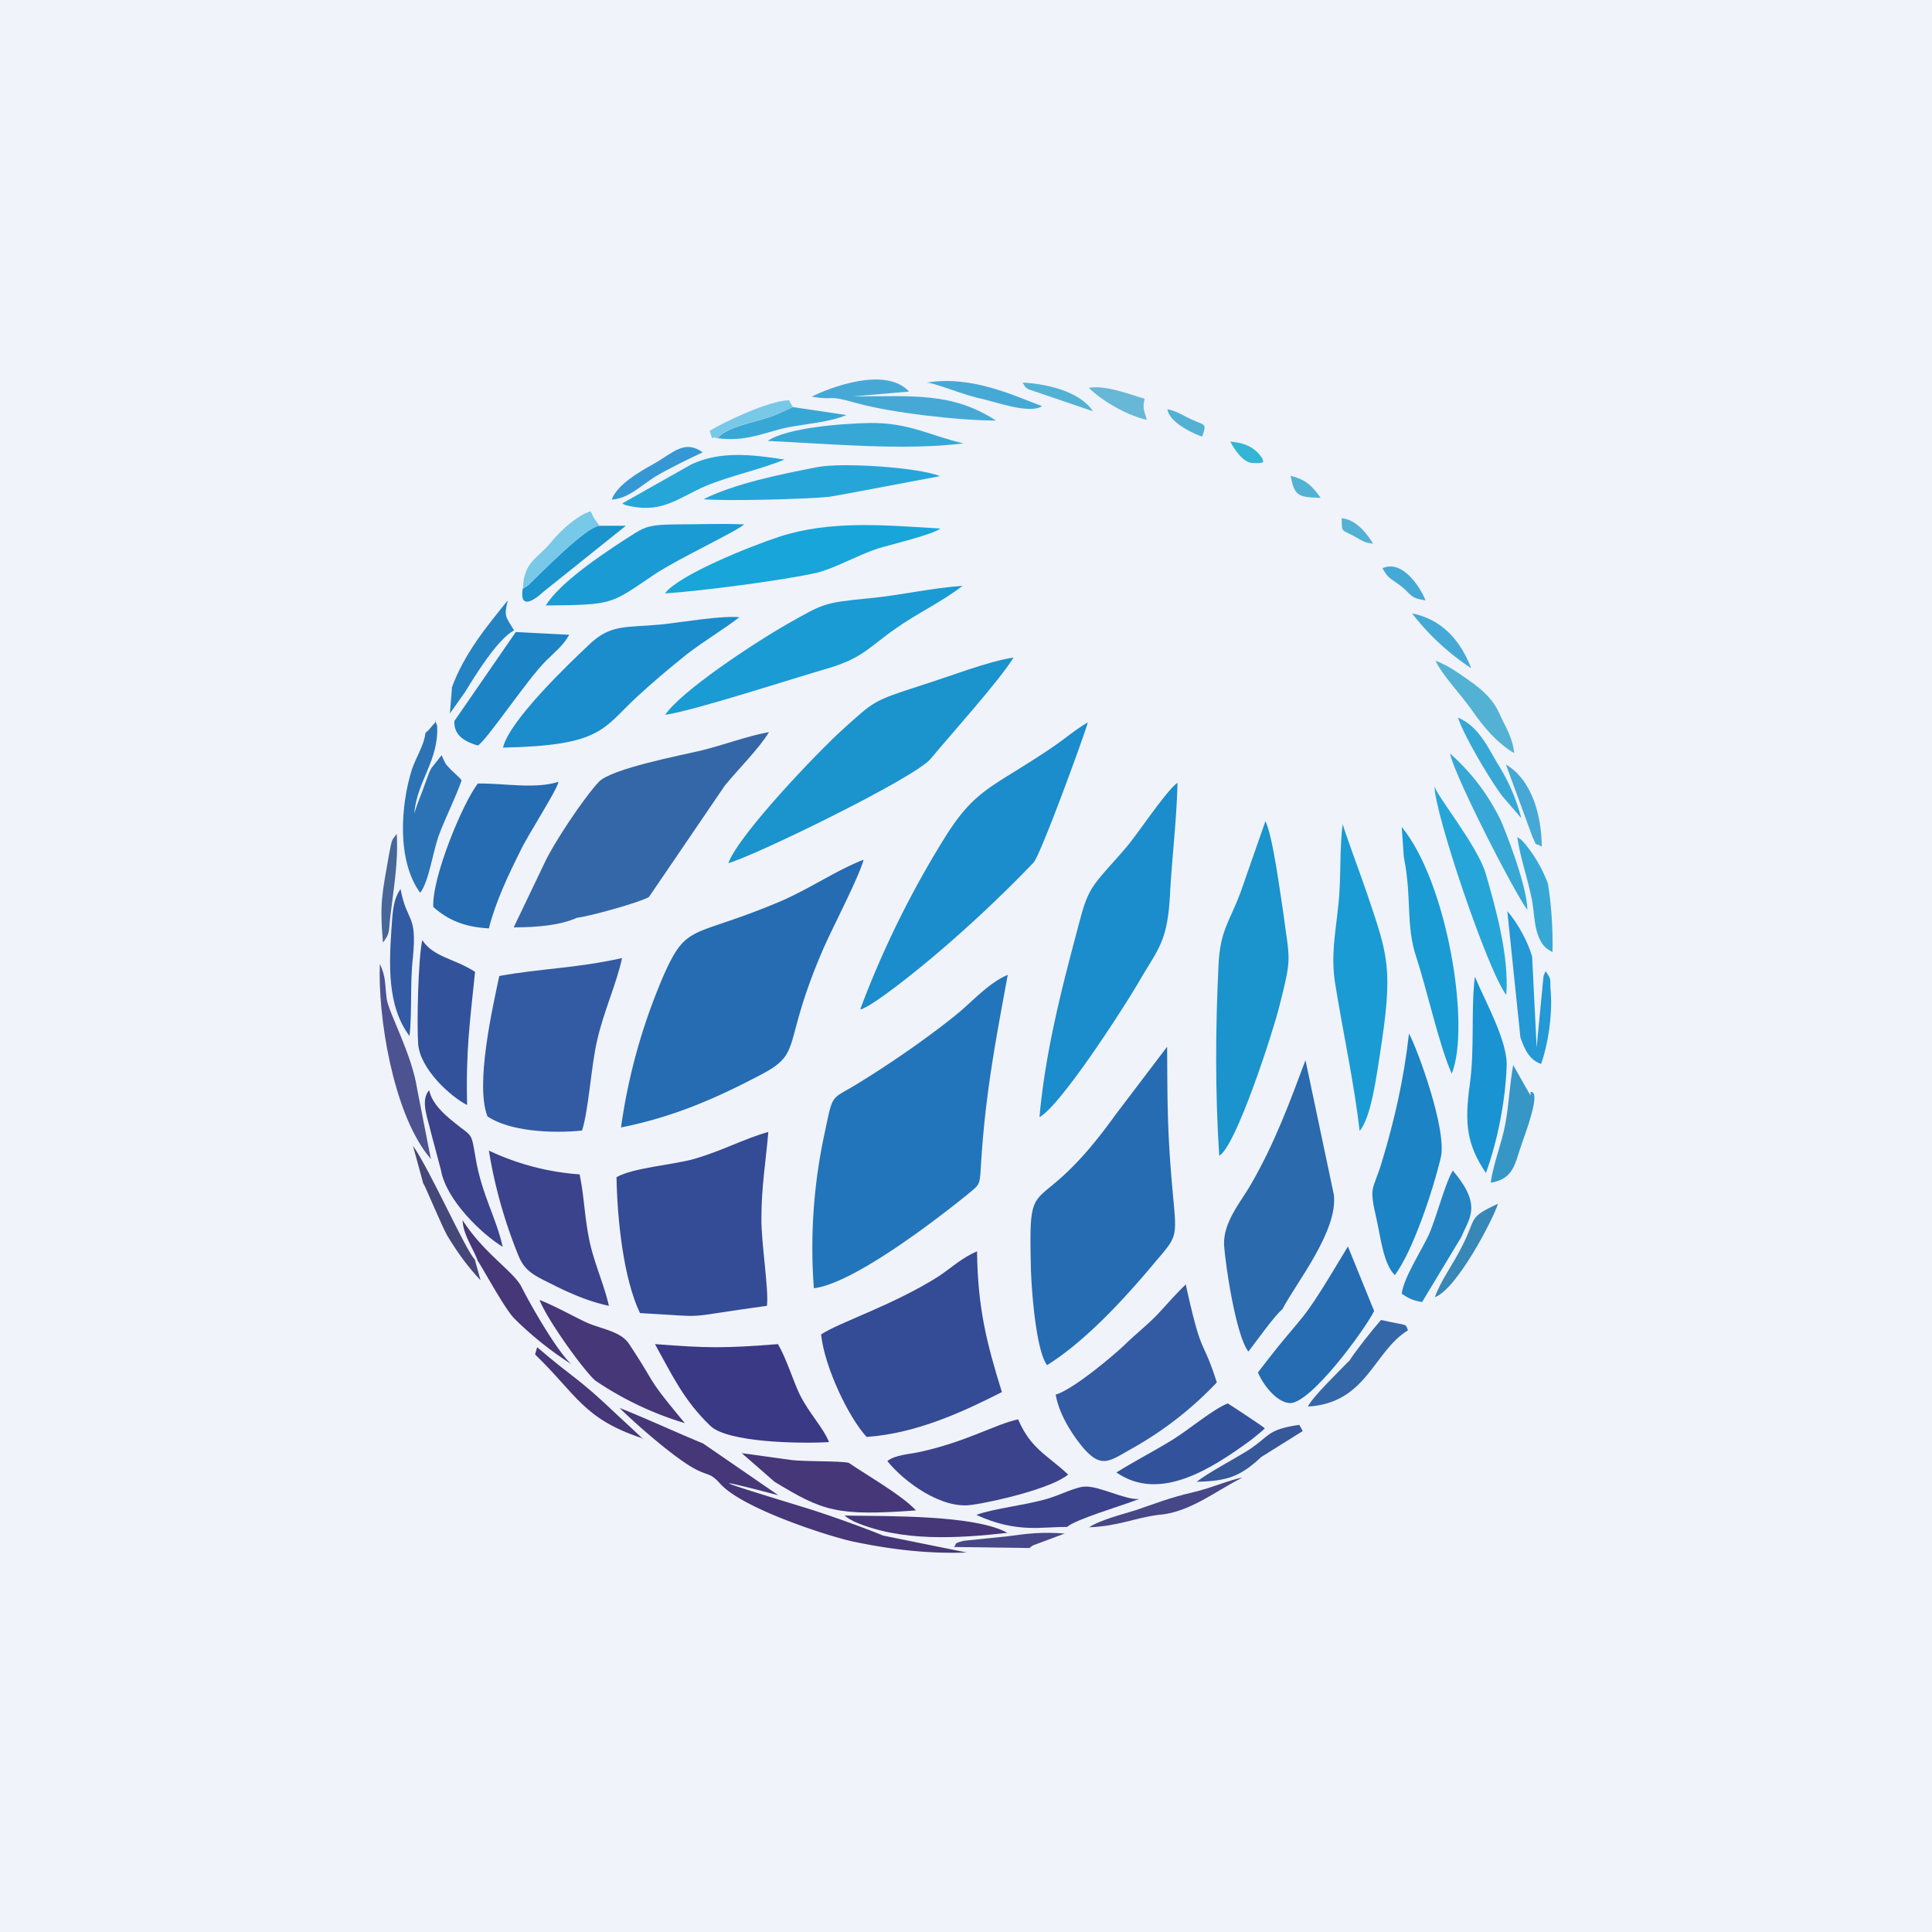 <!-- by TradingView --><svg width="56" height="56" viewBox="0 0 56 56" xmlns="http://www.w3.org/2000/svg"><path fill="#F0F3FA" d="M0 0h56v56H0z"/><path d="M18 32.68c1.5-.3 2.7-.82 4-1.5 1.32-.68.62-.8 1.86-3.67.26-.6 1.06-2.13 1.17-2.59-.78.3-1.59.86-2.44 1.22-2.52 1.06-2.67.6-3.34 2.1A17.02 17.02 0 0 0 18 32.68ZM30.35 39.57c1.1-.69 2.2-1.88 3.05-2.89.74-.88.72-.73.59-2.14-.16-1.77-.15-2.58-.16-4.2l-1.51 1.99c-2.32 3.23-2.51 1.39-2.44 4.37.01.6.14 2.43.47 2.87Z" fill="#256CB2"/><path d="M22.23 37.85c.06-.45-.17-1.85-.16-2.54 0-.92.13-1.65.2-2.5-.71.2-1.32.54-2.14.78-.64.18-1.75.25-2.26.53.02 1.21.2 2.94.68 3.94 2.17.12 1.04.15 3.68-.21ZM23.8 38.68c.1.95.8 2.41 1.32 2.97 1.45-.1 2.82-.74 3.92-1.3-.44-1.42-.7-2.43-.72-4.08-.46.2-.73.47-1.12.73-1.33.84-2.9 1.34-3.4 1.68Z" fill="#344B95"/><path d="M24.95 29.26c.4-.13 1.71-1.2 2.1-1.53A37.9 37.9 0 0 0 29.96 25c.23-.28 1.52-3.83 1.57-4.06-.38.22-.67.48-1.04.73-1.7 1.15-2.2 1.17-3.08 2.57a27.96 27.96 0 0 0-2.47 5ZM30.13 32.38c.6-.32 2.4-3.1 2.88-3.92.55-.95.82-1.14.9-2.47.05-1.04.2-2.25.22-3.3-.33.23-1.19 1.54-1.51 1.9-.9 1.04-1.05 1.07-1.31 2.05-.49 1.84-1 3.74-1.18 5.74Z" fill="#1B8CCC"/><path d="M14.47 28.3c-.2.94-.7 3.15-.34 4.06.64.43 1.84.5 2.74.41.19-.57.27-1.92.44-2.62.19-.84.57-1.66.72-2.38-1.35.3-2.36.3-3.56.52Z" fill="#325BA3"/><path d="M21.1 25.02c.67-.16 5.4-2.46 5.87-3.02.65-.78 1.97-2.24 2.41-2.94-.72.1-1.89.56-2.66.8-1.46.47-1.37.46-2.29 1.28-.72.65-3.01 3.04-3.32 3.88Z" fill="#1B93CC"/><path d="M30.6 40.42c.1.61.53 1.23.81 1.56.53.6.75.37 1.43-.01a10.3 10.3 0 0 0 2.43-1.9c-.43-1.35-.42-.65-.9-2.84-.33.32-.52.55-.83.88-.29.3-.6.54-.92.85-.34.33-1.51 1.31-2.01 1.46Z" fill="#325BA3"/><path d="M35.34 33.5c.48-.26 1.56-3.58 1.76-4.4.35-1.39.28-1.24.1-2.62-.1-.63-.3-2.21-.52-2.68l-.72 2.06c-.33.88-.59 1.1-.64 2.1-.09 1.83-.1 3.72.02 5.54Z" fill="#1B93CC"/><path d="M14.58 21.67c2.86-.06 2.88-.54 3.88-1.47.48-.44.88-.78 1.44-1.23.56-.43 1.04-.7 1.53-1.08-.54-.05-1.68.15-2.26.21-1.05.1-1.47-.02-2.11.6-.52.49-2.3 2.18-2.48 2.97Z" fill="#1B8CCC"/><path d="M19.28 20.72c.84-.12 3.75-1.07 4.76-1.36.99-.3 1.18-.63 1.92-1.14.6-.43 1.37-.79 1.94-1.24-.95.07-1.77.27-2.69.36-1.36.13-1.34.16-2.36.73-1.05.6-3.11 1.97-3.57 2.65Z" fill="#1B9BD4"/><path d="M18.99 38.97c.5.9.83 1.62 1.6 2.36.5.48 2.57.52 3.44.47-.18-.44-.57-.82-.85-1.38-.2-.42-.38-1.03-.63-1.46-1.54.12-2.03.12-3.56 0Z" fill="#3A3986"/><path d="M13.86 22.7c-.44.55-1.35 2.75-1.3 3.59.43.38.9.58 1.61.62.2-.79.58-1.58.92-2.26.24-.5 1.04-1.72 1.1-1.99-.67.22-1.6.04-2.33.05Z" fill="#256CB2"/><path d="M16.8 34.04a7.37 7.37 0 0 1-2.63-.69 14 14 0 0 0 .86 3.05c.2.49.51.59 1.1.89.47.23.96.44 1.52.56-.15-.64-.4-1.17-.55-1.82-.16-.73-.16-1.32-.3-1.99Z" fill="#3A438B"/><path d="M39.41 32.78c.34-.39.5-1.68.58-2.17.4-2.56.26-2.86-.39-4.78-.11-.33-.68-1.87-.68-1.95-.1.7-.04 1.6-.13 2.37-.08.8-.22 1.44-.09 2.26.23 1.43.55 2.88.71 4.27Z" fill="#1B9BD4"/><path d="M40.43 36.96c.52-.7 1.09-2.4 1.33-3.4.2-.79-.7-3.22-.92-3.6-.15 1.33-.42 2.5-.78 3.7-.27.9-.39.67-.16 1.68.12.53.2 1.3.53 1.62Z" fill="#1C83C4"/><path d="M25.72 42.35c.49.61 1.58 1.4 2.44 1.27.73-.1 2.36-.5 2.8-.88-.62-.58-1.08-.74-1.45-1.6-.68.15-1.49.65-2.87.95-.27.06-.7.08-.92.26Z" fill="#3A438B"/><path d="M29.2 28.26c-.53.23-.98.73-1.42 1.1-.83.68-1.93 1.44-2.84 2-.87.55-.78.26-1.03 1.45a15.7 15.7 0 0 0-.32 4.53c1.13-.13 3.52-1.96 4.48-2.74.31-.26.33-.23.36-.77.12-2.04.41-3.57.78-5.57Z" fill="#2275BA"/><path d="M36.46 39.77c.12.32.52.87.92.9.6.03 2.17-2.11 2.45-2.67l-.76-1.87c-1.55 2.59-1.08 1.65-2.6 3.64Z" fill="#256CB2"/><path d="M19.28 17.2c.97-.06 3.45-.38 4.4-.6.5-.12 1.14-.49 1.76-.7.4-.12 1.58-.4 1.82-.58-1.64-.1-3.18-.24-4.65.23-.88.29-2.9 1.1-3.33 1.64Z" fill="#18A5D9"/><path d="M13.54 32.03c-.04-1.56.08-2.4.23-3.86-.6-.39-1.2-.42-1.53-.92-.12.54-.16 2.41-.12 3 .05.73.93 1.53 1.42 1.78Z" fill="#32539C"/><path d="M15.82 17.55c1.98-.02 1.86-.03 3.15-.9.69-.46 2.37-1.24 2.6-1.45-.67-.03-1.33 0-1.99 0-.92.01-.92.1-1.56.5-.64.42-1.8 1.2-2.2 1.85ZM42.08 31.12c.55-1.36-.12-5.53-1.45-7.15l.06.87c.24 1.19.05 1.96.36 2.9.3.9.67 2.59 1.03 3.38Z" fill="#1B9BD4"/><path d="M17.96 40.81c.45.45 1.6 1.46 2.19 1.77.4.21.43.1.72.42.66.75 3.33 1.59 3.94 1.7 1.07.22 2.12.34 3.21.3l-2.42-.49c-.61-.25-1.67-.63-2.3-.82-1.23-.38-3.76-1.14-.74-.35l-2.18-1.5c-.78-.32-1.66-.73-2.42-1.03ZM15.64 37.68c.2.54 1.27 2.04 1.62 2.34a9.47 9.47 0 0 0 2.59 1.23c-1.18-1.42-.75-.99-1.62-2.3-.26-.39-.87-.43-1.32-.66-.43-.21-.86-.45-1.27-.61Z" fill="#453778"/><path d="M32.36 42.68c1.25.87 2.75-.1 3.9-.94.06-.05.38-.3.4-.34 0-.02-.88-.6-1.07-.72-.41.15-1.1.74-1.6 1.05-.55.34-1.07.6-1.63.95Z" fill="#32539C"/><path d="M22.45 42.95c1.4.85 1.8 1 4.1.83-.39-.43-1.44-1.03-1.95-1.38-.3-.06-1.22-.03-1.66-.08l-1.44-.2.95.83Z" fill="#453778"/><path d="M13.17 20.9c-.02.42.31.6.68.71.26-.15 1.44-1.93 1.98-2.46.26-.26.48-.42.67-.75l-1.55-.08-1.78 2.58Z" fill="#1C83C4"/><path d="M12.33 21.25c-.03.33-.27.7-.39 1.05-.33 1.05-.44 2.65.24 3.58.25-.33.36-1.15.53-1.64.21-.57.49-1.1.67-1.62-.1-.13-.03-.04-.15-.16l-.16-.15c-.19-.2-.15-.16-.27-.42l-.3.38c-.09.17-.1.25-.17.42-.1.3-.23.57-.32.89.07-.94.72-1.54.66-2.55-.13-.28.04-.15-.11-.03l-.16.19c-.01-.02-.04.04-.07.06Z" fill="#2B73B4"/><path d="M43.07 34c.33-.91.56-2.05.6-3.07.05-.72-.62-1.9-.92-2.62-.12.97 0 2.09-.15 3.14-.15 1.11-.09 1.72.47 2.55Z" fill="#1A93D2"/><path d="M20.39 14.47c.61.06 2.98 0 3.64-.07.3-.04 3.2-.6 3.22-.6-.67-.26-2.85-.4-3.56-.26-1.09.21-2.4.48-3.3.93Z" fill="#26A6D8"/><path d="M12.78 33.91c.15.88 1.2 1.87 1.79 2.23-.18-.83-.6-1.5-.78-2.55-.14-.81-.08-.61-.63-1.06-.31-.25-.64-.55-.72-.93-.27.3-.03.84.05 1.22l.29 1.09Z" fill="#3A438B"/><path d="M43.66 28.84c.09-1.11-.31-2.53-.59-3.5-.23-.82-1.47-2.32-1.49-2.56-.01.77 1.55 5.38 2.08 6.06Z" fill="#26A6D8"/><path d="M42.36 35.85c.22-.54.62-.9-.25-1.92-.23.38-.47 1.36-.7 1.87-.22.47-.73 1.25-.78 1.7.17.11.28.19.59.24l1.14-1.89Z" fill="#2383C3"/><path d="M30.93 44.26c.24-.22 1.54-.6 2.09-.81-.41.03-1.15-.38-1.57-.36-.24 0-.7.23-1.02.33-.62.2-1.63.3-2.13.49 1.18.54 1.89.34 2.63.35Z" fill="#3A438B"/><path d="M44.95 28.76c-.04-.41.05-.32-.15-.61l-.03.07-.03.07-.2 2.07-.13-2.63c-.11-.4-.41-.97-.72-1.32l.38 3.66c.13.38.27.65.6.77.2-.57.33-1.4.28-2.08Z" fill="#2598D6"/><path d="M18.05 14.6c.1.05.02.03.26.08.92.18 1.37-.26 2.16-.6.73-.3 1.57-.47 2.27-.76-.97-.15-1.87-.25-2.7.14l-2 1.13Z" fill="#26A6D8"/><path d="M22.25 12.78c1.73.08 3.99.29 5.68.07-.92-.2-1.55-.6-2.71-.59-.88.02-2.4.14-2.97.52Z" fill="#37A8D6"/><path d="M23.53 11.5c.77.12.36-.08 1.32.19 1.02.28 2.96.5 4.02.5-1.28-.83-2.41-.7-4.14-.7l1.62-.14c-.77-.84-2.74.09-2.82.15Z" fill="#46A9D5"/><path d="M13.85 36.55c.14.2.78 1.39 1.06 1.67a9.93 9.93 0 0 0 1.65 1.32c-.39-.35-1.12-1.6-1.44-2.23-.22-.45-1.09-.97-1.71-1.94.01.41.3.8.44 1.18Z" fill="#453778"/><path d="m12.38 33.46.06.07.05.07-.4-2.04c-.15-1-.82-2.2-.88-2.6-.06-.46-.02-.64-.2-1.02-.06 1.54.38 4.23 1.37 5.52Z" fill="#4D5291"/><path d="M11.87 30.03c.08-.72.01-1.52.1-2.29.12-1.28-.17-.97-.36-1.97-.22.3-.23.71-.26 1.1-.07 1.06-.14 2.28.52 3.16Z" fill="#325BA3"/><path d="M44.27 26.37c0-.6-.5-1.95-.76-2.57a6.16 6.16 0 0 0-1.48-1.96c.12.63 1.86 4.03 2.24 4.53Z" fill="#37A8D6"/><path d="M24.48 43.93c.08.07.18.12.27.17 1.37.6 3.02.49 4.45.33-.94-.52-3.42-.48-4.72-.5Z" fill="#453778"/><path d="M43.21 34.28c.67-.1.7-.56.9-1.13.28-.77.5-1.5.27-1.5-.08 0 .2.5-.52-.78-.11.62-.12 1.14-.23 1.72-.1.55-.34 1.11-.42 1.69Z" fill="#3697C7"/><path d="M15.15 17.07c-.1.66.4.27.58.1l2.41-1.93h-.77c-.38.03-1.63 1.31-2.06 1.72l-.16.1Z" fill="#1B93CC"/><path d="m13.1 19.95-.06.73.44-.62c.3-.49.93-1.52 1.42-1.79-.24-.4-.3-.39-.18-.87-.58.72-1.27 1.54-1.63 2.55Z" fill="#2383C3"/><path d="M43.89 21.83c-.05-.48-.26-.76-.43-1.15-.24-.54-.7-.84-1.2-1.18-.2-.14-.42-.26-.65-.35.17.39.75 1 1.05 1.43.35.51.75.97 1.23 1.25Z" fill="#53B2D3"/><path d="M45 27.6a11.4 11.4 0 0 0-.13-1.98 4 4 0 0 0-.7-1.2c-.12-.13-.06-.06-.19-.16.08.58.27 1.1.4 1.71.07.28.08.68.15.97.13.48.29.55.46.65ZM20.8 12.7c.73.1 1.2-.1 1.85-.27.57-.14 1.4-.18 1.88-.4l-1.55-.23-.53.24c-.52.2-1.38.31-1.65.67Z" fill="#37A8D6"/><path d="M18.59 41.68c.29.24-.64-.61-.67-.64-1.24-1.18-1.22-1.02-2.35-1.99l-.06.21c1.2 1.16 1.4 1.86 3.08 2.42Z" fill="#453778"/><path d="m15.16 17.07.15-.1c.43-.42 1.68-1.7 2.07-1.73-.16-.22-.13-.15-.26-.42-.4.12-.88.57-1.15.9-.39.48-.8.56-.81 1.35Z" fill="#78C8E7"/><path d="m36.56 42.23 1.2-.75-.1-.18c-.98.14-.84.34-1.55.78-.34.21-1.16.65-1.42.87.88-.02 1.26-.15 1.87-.72Z" fill="#365798"/><path d="M32.93 43.77c-.38.12-1.06.29-1.36.5.87-.04 1.27-.26 2-.36.89-.06 1.65-.68 2.4-1.06h.01l.02-.02c-.37.07-.89.3-1.4.42-.76.18-1.02.3-1.67.52Z" fill="#454787"/><path d="m15.79 25-.9 1.88c.68 0 1.35-.06 1.84-.28.33-.03 1.84-.45 2.08-.6l2.2-3.23c.4-.49 1-1.08 1.28-1.55-.66.12-1.29.37-1.99.54-.55.13-2.58.52-2.94.9-.45.48-1.31 1.78-1.57 2.34Z" fill="#3467A7"/><path d="M12.28 34.32c.04.05.52 1.2.68 1.49.31.51.6.91.97 1.3l-.17-.61c-.25-.23-1.3-2.6-1.79-3.29l.3 1.1Z" fill="#464779"/><path d="M44.1 23.73a5.6 5.6 0 0 0-.7-1.61c-.33-.57-.58-1.08-1.14-1.32.16.5.9 1.76 1.28 2.27l.57.66Z" fill="#37A8D6"/><path d="M39.1 39.45c-.22.23-1.06 1.04-1.19 1.32 1.71-.1 1.9-1.6 2.9-2.21-.08-.22 0-.12-.78-.3-.24.27-.74.9-.93 1.2Z" fill="#3467A7"/><path d="M41.59 37.6c.64-.23 1.7-2.28 1.83-2.71-.9.42-.6.39-1.06 1.27-.25.5-.6.96-.77 1.44Z" fill="#3787B7"/><path d="M36.19 39.17c.18-.23.77-1.06.98-1.22.38-.74 1.63-2.28 1.49-3.33l-.82-3.89c-.46 1.23-.89 2.4-1.57 3.58-.28.5-.82 1.1-.79 1.78.04.58.34 2.6.7 3.08Z" fill="#2A6AAD"/><path d="M17.73 14.48c.48-.02.88-.43 1.27-.67.39-.23.94-.5 1.37-.7-.54-.38-.86.02-1.43.34-.42.23-1.05.6-1.21 1.03Z" fill="#3598D4"/><path d="M30.2 11.77c-.77-.28-2.02-.9-3.34-.68.22 0 1.12.38 1.6.47.43.1 1.39.45 1.75.21Z" fill="#46A9D5"/><path d="M29.84 44.87c.09-.07.05-.06.22-.12l.8-.3c-.66-.05-1.08 0-1.65.08l-1.27.13c-.33.08-.19.08-.29.18l2.19.03Z" fill="#454787"/><path d="M44.69 24.54c-.01-.9-.28-1.93-1.04-2.38l.77 2.1c.16.32.01.13.27.28Z" fill="#46A9D5"/><path d="M20.8 12.7c.27-.35 1.13-.47 1.65-.66l.53-.24-.11-.2c-.61.02-1.92.65-2.3.89.14.4 0 .1.23.22Z" fill="#78C8E7"/><path d="M11.1 27.32c.19-.25.17-.3.2-.63.1-.9.25-1.66.2-2.52-.15.21-.13.1-.23.63-.19 1.1-.27 1.36-.17 2.52Z" fill="#466797"/><path d="M33.24 12.17c-.08-.3-.13-.33-.06-.61-.47-.14-1.12-.4-1.62-.32.32.33 1.06.79 1.68.93Z" fill="#67B7D7"/><path d="M42.64 19.36c-.32-.82-.86-1.41-1.71-1.58a7.1 7.1 0 0 0 1.7 1.58Z" fill="#46A9D5"/><path d="M31.68 11.92c-.39-.59-1.38-.8-2.04-.83.11.15 0 .07.16.19l1.88.64Z" fill="#53B2D3"/><path d="M40.07 16.47c.19.33.23.28.54.52.3.23.24.35.71.41-.12-.31-.64-1.2-1.25-.93Z" fill="#46A9D5"/><path d="M34.85 12.65c.14-.42.07-.3-.37-.52-.26-.12-.34-.2-.64-.27.03.4.88.77 1 .79Z" fill="#53B2D3"/><path d="M36.6 13.3c-.2-.3-.46-.46-.94-.5.12.23.37.6.63.62.49.03.27-.09.31-.12Z" fill="#35B5D5"/><path d="M39.8 15.76c-.14-.24-.47-.7-.91-.74 0 .42 0 .33.32.5.28.15.31.21.6.24ZM38.28 14.43c-.27-.38-.45-.53-.87-.64.11.6.23.62.87.64Z" fill="#53B2D3"/></svg>
